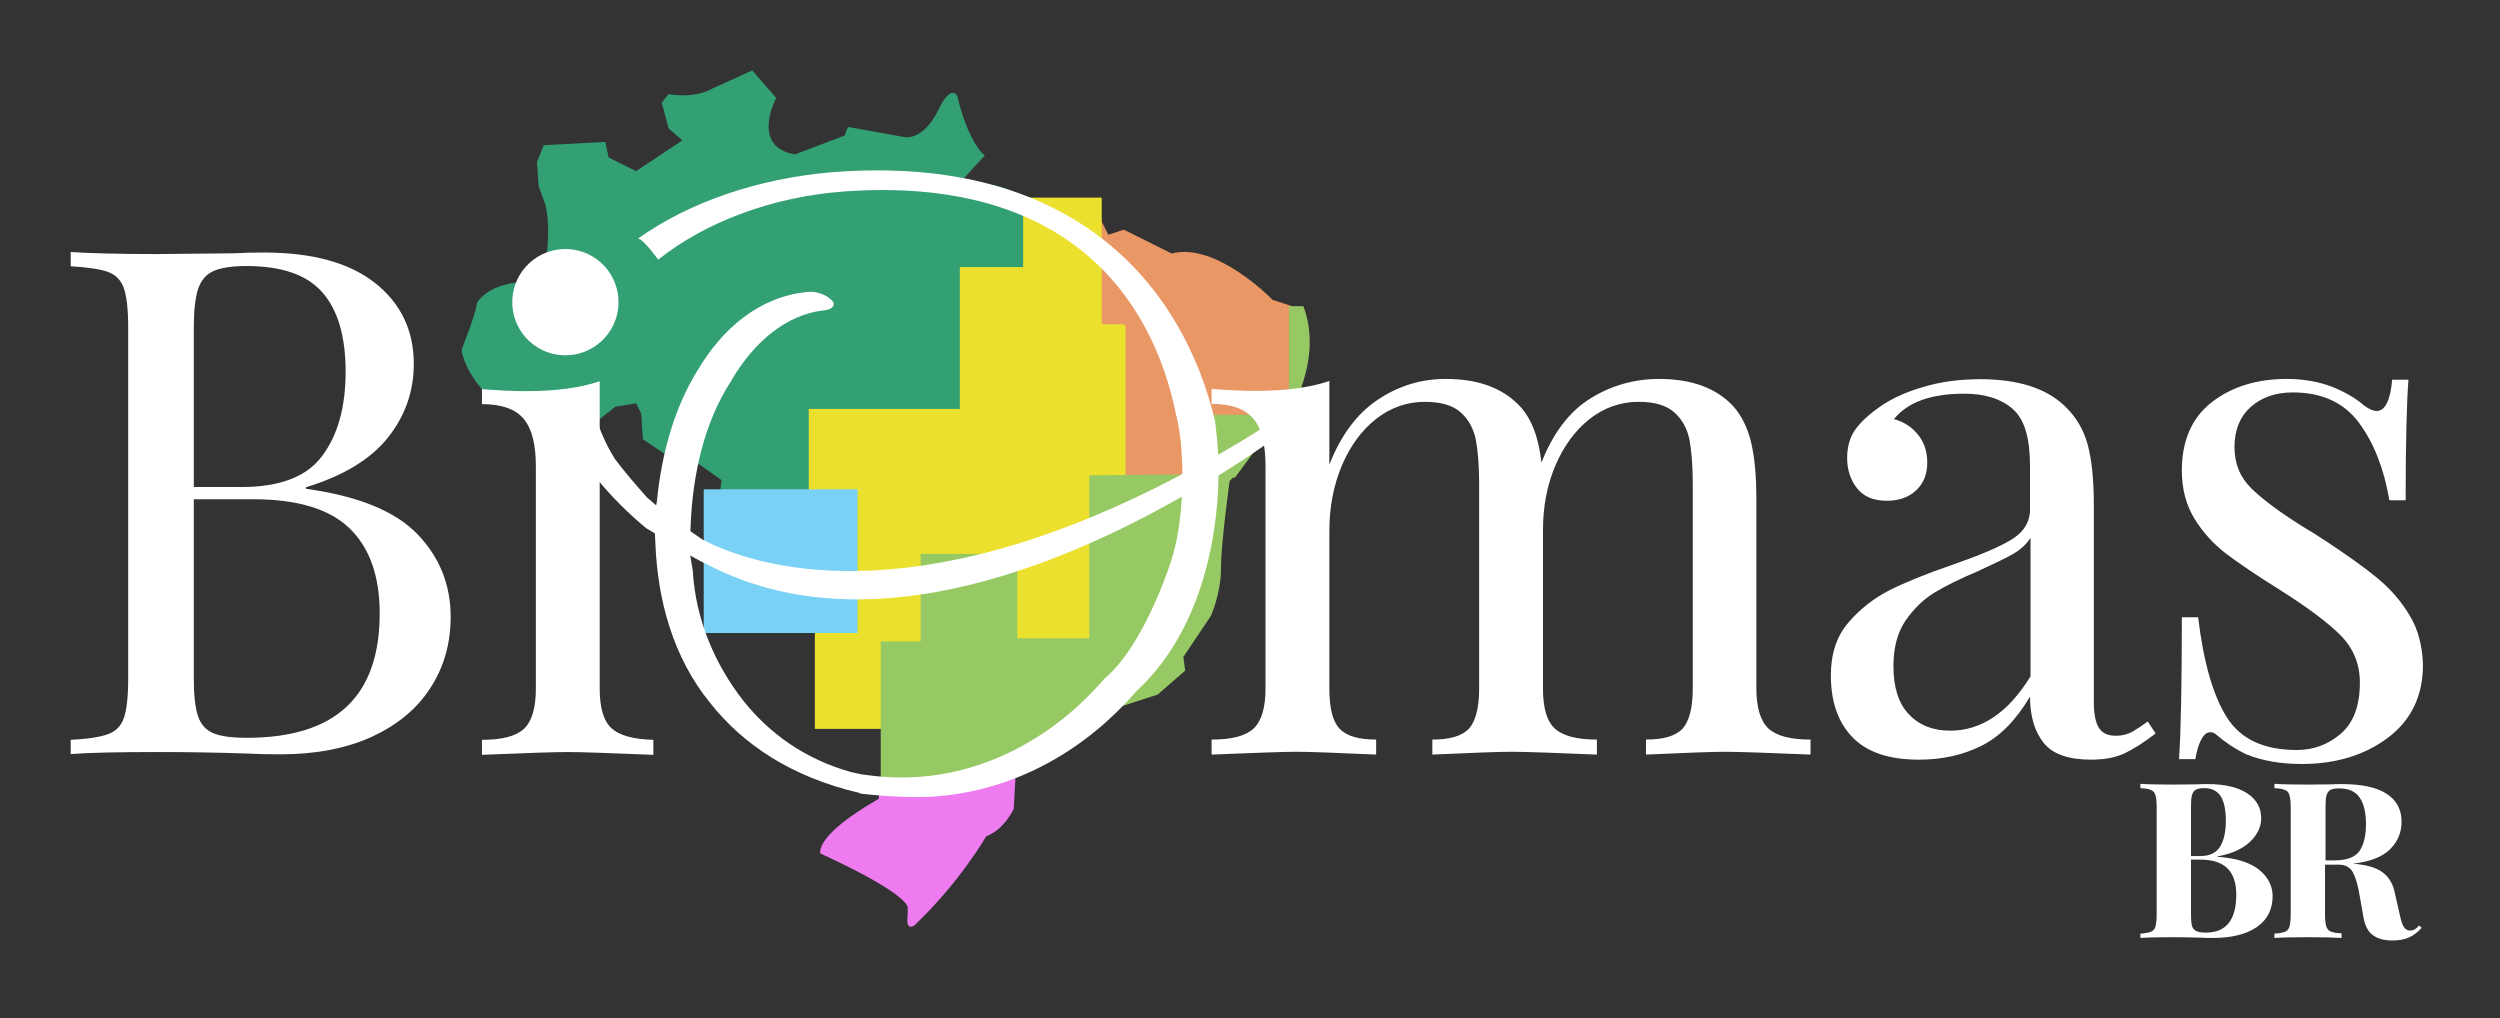 <?xml version="1.0" encoding="UTF-8"?> <svg xmlns="http://www.w3.org/2000/svg" xmlns:xlink="http://www.w3.org/1999/xlink" version="1.1" id="fundo_claro_00000125603377930388683730000014030943572400877198_" x="0px" y="0px" viewBox="0 0 983 400.3" style="enable-background:new 0 0 983 400.3;" xml:space="preserve"><rect x="0" y="0" width="983" height="400.3" fill="#333333" stroke="none"/> <style type="text/css"> .st0{fill:#EE7BF0;} .st1{fill:#E99765;} .st2{fill:#32A073;} .st3{fill:#EBE02E;} .st4{fill:#96C964;} .st5{fill:#79D1F6;} .st6{fill:#FFFFFF;} </style> <g id="mapa_00000183243577082546082940000015666127275073010577_"> <g id="Forma_3"> <g> <path class="st0" d="M346.2,306l-0.7,8.1c-25.8,14.8-22.9,21.5-22.9,21.5c36.5,16.8,34.3,21.5,34.3,21.5v2.7 c-0.9,6.9,2.7,4,2.7,4c17.9-17,28.2-35,28.2-35c7.2-2.7,10.8-10.8,10.8-10.8l0.7-12.7L346.2,306z"></path> </g> </g> <g id="Forma_2_copiar"> <g> <path class="st1" d="M500.4,117.9c0,0-22.2-22.9-39.7-18.2l-18.8-9.4l-6.1,2l-3.4-6.7l-4.7-2.7v104.7h51.8v-23.3h14.2v-9.5H508 v-34.4L500.4,117.9z"></path> </g> </g> <g id="Forma_4"> <g> <path class="st2" d="M381.4,75.1c0,0-6.3,1.6-6.1,0c0.2-1.6,11.9-13.9,11.9-13.9c-7.2-6.5-10.8-23.5-10.8-23.5 c-2.9-4.5-7.4,5.4-7.4,5.4c-6.1,12.6-13.4,10.8-13.4,10.8l-22.2-4l-1.3,3.4l-19.5,7.4c-17.7-2.9-7.4-22.2-7.4-22.2l-9.4-10.8 L279.7,35c-7.2,4-16.8,2-16.8,2l-2.7,3.4l2.7,10.1l5.4,4.7l-18.2,12.1l-10.8-5.4l-1.3-6.1l-24.2,1.3l-2.7,6.7l0.7,9.4l2.7,7.4 c2.9,12.6-1.3,30.3-1.3,30.3c-20.6-1.6-25.6,8.1-25.6,8.1c-0.9,6.1-6.1,17.9-6.1,18.8c2,11.4,14.1,21.5,14.1,21.5h7.4l4.7-4.7 l2.7,14.1l14.1,0.7l4.7-3.4l3.4,1.3l9.4-7.4l8.1-1.3l2,4l0.7,10.1l12.8,8.7l6.7-0.7l11.4,8.1l-0.7,5.4l37.4-0.3V162h58.2v-55.8 h25.5V78C384.1,67.5,381.4,75.1,381.4,75.1z"></path> </g> </g> <g id="Retângulo_9"> <g> <path class="st3" d="M441.5,127.5h-8.3V77.7h-30.9V105h-24.9v55.8H318V194h11.9v53.4h-9.5v39.2h27.3v-33.2h15.4v-33.2h35.6v32.1 h34.4v-61.7h8.3c0.7,0,1.2-0.5,1.2-1.2v-60.6C442.7,128.1,442.2,127.5,441.5,127.5z"></path> </g> </g> <g id="Forma_1"> <g> <path class="st4" d="M512.5,120.4l-5.7,0v34.4h-13.1v8.3h-18.3l2.8,23.3l-49.9,0.5V251H400v-33.2h-38v34.4h-15.7v54.4l53.1-1.7 l24.9-17.2L437,279l18.2-5.9l10.8-9.4l-0.7-5.4l10.8-16.1c0,0,4-8.7,4-18.8s3.4-34.3,3.4-34.3l1.3-1.3h0.8l18.8-25.6l4-2.7 C508.4,159.4,519.9,140.2,512.5,120.4z"></path> </g> </g> <g id="Retângulo_2"> <g> <rect x="276.7" y="192.4" class="st5" width="60.5" height="56.5"></rect> </g> </g> </g> <g id="textos_00000146478635166925217200000008363499545922842528_"> <g id="Bi_copiar"> <g> <path class="st6" d="M120.3,192.2v-0.6c14.7-4.5,25.4-11,32.2-19.5c6.8-8.5,10.2-18.2,10.2-29c0-13.2-5.1-23.8-15.2-31.8 c-10.1-8-24.7-12-43.6-12c-4.5,0-8.5,0.1-12,0.3l-30.1,0.3c-14.9,0-26.2-0.3-34-0.8v5.6c6.7,0.4,11.6,1.1,14.6,2.2 c3.1,1.1,5.2,3.3,6.3,6.4c1.1,3.2,1.7,8.3,1.7,15.3V267c0,7.1-0.6,12.2-1.7,15.3c-1.1,3.2-3.2,5.3-6.3,6.4 c-3.1,1.1-7.9,1.9-14.6,2.2v5.6c7.8-0.6,19.3-0.8,34.6-0.8c11.5,0,23.2,0.2,35.1,0.6c3.5,0.2,7.8,0.3,12.8,0.3 c13.8,0,25.7-2.3,35.7-6.8c10-4.6,17.8-10.9,23.1-19.1c5.4-8.2,8.1-17.6,8.1-28.2c0-12.6-4.4-23.5-13.1-32.5 C155.3,200.9,140.7,195,120.3,192.2z M76.2,128.7c0-6.7,0.6-11.7,1.7-15.1c1.1-3.3,3.1-5.7,6-7c2.9-1.3,7.2-2,13-2 c13.8,0,23.7,3.4,29.8,10.3c6.1,6.9,9.2,17.3,9.2,31.2c0,13.8-3,24.8-9.1,33c-6,8.3-16.7,12.4-31.9,12.4H76.2V128.7z M97.1,290.1 c-6,0-10.4-0.6-13.2-1.8c-2.9-1.2-4.9-3.4-6-6.6c-1.1-3.2-1.7-8.1-1.7-14.8v-70.6h23.4c17.3,0,29.9,3.8,37.8,11.4 c7.9,7.6,11.9,18.8,11.9,33.5C149.3,273.9,131.9,290.1,97.1,290.1z M240.5,286.4c-3.2-2.9-4.7-8.1-4.7-15.8V149.9 c-7.6,2.6-17.3,3.9-29,3.9c-5.6,0-11.3-0.3-17.3-0.8v5.9c7.8,0,13.3,2,16.5,5.9c3.2,3.9,4.7,10.1,4.7,18.7v87.3 c0,7.6-1.6,12.9-4.7,15.8c-3.2,2.9-8.6,4.3-16.5,4.3v5.9c17.1-0.7,28.3-1.1,33.7-1.1c5.4,0,16.6,0.4,33.7,1.1v-5.9 C249.1,290.7,243.6,289.2,240.5,286.4z"></path> </g> </g> <g id="Elipse_2_copiar"> <g> <ellipse transform="matrix(4.155888e-02 -0.999 0.999 4.155888e-02 94.393 335.951)" class="st6" cx="222.3" cy="118.8" rx="20.9" ry="20.9"></ellipse> </g> </g> <g id="mas_copiar"> <g> <path class="st6" d="M690.6,270.6v-74.5c0-9.1-0.7-16.5-2.1-22.3c-1.4-5.8-3.8-10.5-7.1-14.2c-6.7-7.1-16.4-10.6-29-10.6 c-9.9,0-18.9,2.6-27.1,7.7c-8.2,5.1-14.6,13.5-19.2,25.2c-1.1-10-4-17.5-8.6-22.3c-6.7-7.1-16.4-10.6-29-10.6 c-9.7,0-18.6,2.7-26.8,8.2c-8.2,5.5-14.5,14-19,25.5v-32.9c-7.6,2.6-17.3,3.9-29,3.9c-5.6,0-11.3-0.3-17.3-0.8v5.9 c7.8,0,13.3,2,16.5,5.9c3.2,3.9,4.7,10.1,4.7,18.7v87.3c0,7.6-1.6,12.9-4.7,15.8c-3.2,2.9-8.6,4.3-16.5,4.3v5.9 c17.1-0.7,28.3-1.1,33.5-1.1c5.2,0,15.6,0.4,31.2,1.1v-5.9c-6.9,0-11.7-1.4-14.4-4.3c-2.7-2.9-4-8.1-4-15.8v-61.9 c0-9.3,1.6-17.8,4.9-25.7c3.3-7.8,7.8-13.9,13.5-18.4c5.8-4.5,12.2-6.7,19.2-6.7c6.3,0,11,1.4,14.1,4.2c3.1,2.8,5,6.4,5.9,10.7 c0.8,4.4,1.3,10.1,1.3,17.2v80.6c0,7.6-1.4,12.9-4,15.8c-2.7,2.9-7.5,4.3-14.4,4.3v5.9c15.6-0.7,26-1.1,31.2-1.1 c5.2,0,16.4,0.4,33.5,1.1v-5.9c-7.8,0-13.3-1.4-16.5-4.3c-3.2-2.9-4.7-8.1-4.7-15.8v-62.2c0-9.3,1.6-17.8,4.9-25.5 c3.3-7.7,7.8-13.8,13.5-18.3c5.8-4.5,12.2-6.7,19.2-6.7c6.3,0,11,1.4,14.1,4.2s5,6.4,5.9,10.7c0.8,4.4,1.3,10.1,1.3,17.2v80.6 c0,7.6-1.4,12.9-4,15.8c-2.7,2.9-7.5,4.3-14.4,4.3v5.9c15.6-0.7,26-1.1,31.2-1.1c5.2,0,16.4,0.4,33.5,1.1v-5.9 c-7.8,0-13.3-1.4-16.5-4.3C692.2,283.5,690.6,278.2,690.6,270.6z M838.3,287.8c-2,1-4,1.5-6.3,1.5c-3.2,0-5.4-1-6.7-3.1 c-1.3-2-2-5.4-2-10v-77.5c0-9.9-0.8-17.8-2.4-23.8c-1.6-6-4.7-11.2-9.3-15.5c-7.4-6.9-18.4-10.3-32.9-10.3 c-8.2,0-15.7,1-22.6,3.1c-6.9,2-12.5,4.6-17,7.8c-4.3,3-7.5,6-9.6,8.9c-2.1,3-3.2,6.7-3.2,11.2c0,4.6,1.3,8.6,3.9,11.9 c2.6,3.3,6.5,4.9,11.7,4.9c4.6,0,8.5-1.3,11.4-4c3-2.7,4.5-6.4,4.5-11c0-4.5-1.3-8.2-3.8-11.2c-2.5-3-5.6-4.9-9.3-5.9 c5.4-6.7,14.6-10,27.6-10c8.2,0,14.5,2,19.1,6c4.6,4,6.8,11.4,6.8,22.2v17.3c0,5-2.5,9-7.5,12c-5,3-12.7,6.2-23.1,9.8 c-10.2,3.5-18.5,6.9-24.7,10c-6.2,3.2-11.6,7.4-16.2,12.8c-4.6,5.4-6.8,12.3-6.8,20.6c0,10.4,2.8,18.5,8.5,24.4 c5.7,5.9,14.4,8.8,26.1,8.8c9.1,0,17.3-1.8,24.5-5.4c7.3-3.6,13.7-10.1,19.2-19.4c0,7.6,1.8,13.7,5.3,18.1 c3.5,4.5,9.8,6.7,18.7,6.7c5.2,0,9.5-0.8,13-2.4c3.4-1.6,7.6-4.2,12.4-7.9l-3.1-4.7C842.3,285.3,840.2,286.7,838.3,287.8z M798.3,266.1c-8.7,14.1-19.2,21.2-31.5,21.2c-6.7,0-12.1-2.1-16.2-6.4c-4.1-4.3-6.1-10.6-6.1-19c0-7.3,1.6-13.2,4.7-17.8 c3.2-4.6,6.9-8.3,11.3-11c4.4-2.7,10.1-5.5,17.2-8.5c6.1-2.8,10.7-5,13.7-6.7c3-1.7,5.3-3.8,7-6.4V266.1z M947.6,242.2 c-3.3-5.6-7.5-10.5-12.7-14.8c-5.2-4.3-12.1-9.2-20.6-14.8c-3.3-2.2-5.9-3.8-7.5-4.7c-9.9-6.1-17-11.4-21.5-15.8 c-4.5-4.4-6.7-9.8-6.7-16.3c0-6.7,2.1-11.9,6.4-15.8c4.3-3.8,9.8-5.7,16.5-5.7c11.5,0,20.2,4,26.1,12c5.9,8,9.8,18.1,11.9,30.4 h6.4c0-22.5,0.4-38.3,1.1-47.4h-6.4c-0.7,8.2-2.8,12.3-6.1,12.3c-1.3,0-3-0.7-5-2.2c-3.2-2.8-7.3-5.2-12.5-7.3 c-5.2-2-11.2-3.1-17.8-3.1c-11.9,0-21.8,3.1-29.6,9.2c-7.8,6.1-11.7,15.1-11.7,26.8c0,7.3,1.7,13.6,5,19 c3.3,5.4,7.5,9.9,12.4,13.7c4.9,3.7,11.9,8.5,21.1,14.2c11.2,7.1,19.2,13.1,24.1,18.1c4.9,5,7.4,11.2,7.4,18.4 c0,9.1-2.5,15.8-7.5,20.1c-5,4.3-10.8,6.4-17.3,6.4c-13,0-22.2-4.3-27.6-13c-5.4-8.6-9.1-21.7-11.2-39.2h-6.4 c0,26.6-0.4,45.2-1.1,55.8h6.4c0.6-3.3,1.3-5.9,2.4-7.8c1-1.9,2.2-2.8,3.5-2.8c0.9,0,1.8,0.4,2.5,1.1c3.5,3,7.3,5.5,11.4,7.5 c6.3,2.6,13.7,3.9,22,3.9c13.4,0,24.7-3.4,33.9-10.3c9.2-6.9,13.8-16.5,13.8-28.7C952.5,254.2,950.9,247.7,947.6,242.2z"></path> </g> </g> <g id="Forma_55"> <g> <path class="st6" d="M519.6,152.3c-17.2,12.2-25.2,17.7-40.6,26.5c-0.3-4.7-0.7-9.2-1.2-13.1c-12.2-51.7-53.9-105.5-150.5-98 c-29.8,2.5-56.8,12.1-76.4,26.1c2.1,0.2,7.9,8.3,7.9,8.3c18.4-14.7,44.7-24.7,72.9-26.8c86.8-6.3,121.4,40.6,130.9,88.5 c1.3,5.2,2,11.5,2.2,18c0.1,1.5,0.1,3,0.1,4.6c-107,56.8-168.5,36.2-188.6,25.8l-4.8-3.3l0-1c0.7-21.3,5.5-41.9,15.8-57.8 c9.5-16.6,22.7-26.4,36.2-28c4.1-0.2,5.5-2.6,3.2-4.3c-2-2-5.8-3.4-9.2-3c-19.1,1.8-33.7,14.7-43.2,30.8 c-8.9,14.2-14.2,32.6-16,51.5l-0.3,1.6l-3.5-3c-4.3-4.8-8.7-9.9-12.7-15.2c-3.6-5.8-6.1-11.6-7.7-17.2l-11.9,2.7 c1.6,4.7,4,9.5,7.1,14.3c1.6,2.8,4,5.1,5.2,7.7c6,7.4,12.6,13.9,19.6,19.7l3.4,2l0.2,4.2c0.9,21.7,6.7,44.4,21.7,62.7 c12.7,16,31.6,28.9,58.6,35.2l0,0.2c10.2,1.2,18.9,1.6,28,1.3c34.2-2.1,61.8-19.5,80.8-41.5c29.3-27,32.2-70.1,32.3-84.8 c29.5-18.3,40.6-29.8,40.6-29.8L519.6,152.3z M460.6,220.2c0,0-10.3,33.3-26.4,46.7c-19.1,22.3-45.7,37-73.8,38.6 c-7.5,0.5-14.7,0-21.5-1l-4.2-0.9c-18.3-5.1-32.3-15.3-42.6-28.3c-11.1-14.3-18.6-31.8-19.7-50.9l-1-6l1.2,0.7 c2.1,1.2,4.3,2.3,6.6,3.4c60,30.6,133.9,2.2,185.5-27.2C464.2,204.3,462.9,213.1,460.6,220.2z"></path> </g> </g> <g id="BR_copiar"> <g> <path class="st6" d="M888.3,342c-3.5-2.8-8.9-4.6-16.3-5.1v-0.2c5.6-1,9.9-3,12.8-5.8c2.9-2.8,4.3-5.9,4.3-9.2 c0-4-1.8-7.3-5.4-9.7c-3.6-2.4-8.8-3.7-15.7-3.7c-1.5,0-2.8,0-3.9,0.1l-9.5,0.1c-5.8,0-10.1-0.1-13-0.3v1.7 c1.9,0.1,3.3,0.3,4.1,0.7c0.9,0.3,1.5,1,1.8,2c0.3,1,0.5,2.5,0.5,4.7v42.4c0,2.2-0.2,3.7-0.5,4.7c-0.3,1-0.9,1.6-1.8,2 c-0.9,0.3-2.3,0.6-4.1,0.7v1.7c2.9-0.2,7.3-0.3,13.2-0.3c3.6,0,7.3,0.1,11,0.2c1.1,0.1,2.5,0.1,4.2,0.1c7.4,0,13.2-1.4,17.4-4.3 c4.2-2.9,6.2-7,6.2-12.3C893.5,348.2,891.8,344.9,888.3,342z M861.5,317.2c0-2.1,0.1-3.6,0.4-4.6c0.3-1,0.8-1.7,1.5-2.1 c0.7-0.4,1.8-0.6,3.4-0.6c2.9,0,5,1.1,6.4,3.2c1.3,2.1,2,5.3,2,9.6c0,4.2-0.7,7.6-2.2,10.1c-1.5,2.5-4.1,3.8-7.8,3.8h-3.7V317.2z M867.4,366.7c-1.7,0-3-0.2-3.8-0.6c-0.8-0.4-1.4-1-1.7-2c-0.3-1-0.4-2.5-0.4-4.5V338h3.6c4.9,0,8.5,1.2,10.8,3.5 c2.3,2.3,3.4,5.8,3.4,10.3C879.3,361.7,875.3,366.7,867.4,366.7z M951.2,363.9c-0.6,0.7-1.2,1.2-1.7,1.5 c-0.5,0.3-1.1,0.5-1.8,0.5c-1.1,0-1.9-0.5-2.5-1.4c-0.6-0.9-1.1-2.5-1.6-4.8l-2-8.8c-0.7-3.5-2.4-6.2-4.9-8 c-2.5-1.8-6.3-2.9-11.5-3.3c6.8-0.8,11.7-2.7,14.7-5.8c3-3.1,4.4-6.6,4.4-10.7c0-4.8-2-8.5-5.9-11c-4-2.6-9.9-3.8-17.7-3.8 c-1.5,0-2.8,0-3.9,0.1l-9.5,0.1c-5.8,0-10.1-0.1-13-0.3v1.7c1.9,0.1,3.3,0.3,4.1,0.7c0.9,0.3,1.5,1,1.8,2c0.3,1,0.5,2.5,0.5,4.7 v42.4c0,2.2-0.2,3.7-0.5,4.7c-0.3,1-0.9,1.6-1.8,2c-0.9,0.3-2.3,0.6-4.1,0.7v1.7c2.9-0.2,7.4-0.3,13.5-0.3 c5.5,0,9.8,0.1,12.9,0.3V367c-1.9-0.1-3.3-0.3-4.2-0.7c-0.9-0.3-1.4-1-1.8-2c-0.3-1-0.5-2.5-0.5-4.7V340h5.6c2.4,0,4.2,1,5.3,2.9 c1.1,2,2,5,2.7,9.2l1.5,8.5c0.6,3.4,1.8,5.7,3.7,7.1c1.9,1.4,4.5,2.1,7.8,2.1c2.5,0,4.6-0.4,6.4-1.2c1.8-0.8,3.4-2,5-3.8 L951.2,363.9z M918.1,338.3h-3.7v-21c0-2.1,0.1-3.6,0.4-4.6c0.3-1,0.8-1.7,1.5-2.1c0.7-0.4,1.8-0.6,3.4-0.6 c3.8,0,6.5,1.2,8.1,3.6c1.7,2.4,2.5,5.9,2.5,10.6c0,4.5-0.9,8-2.6,10.5C926,337,922.8,338.3,918.1,338.3z"></path> </g> </g> </g> </svg> 